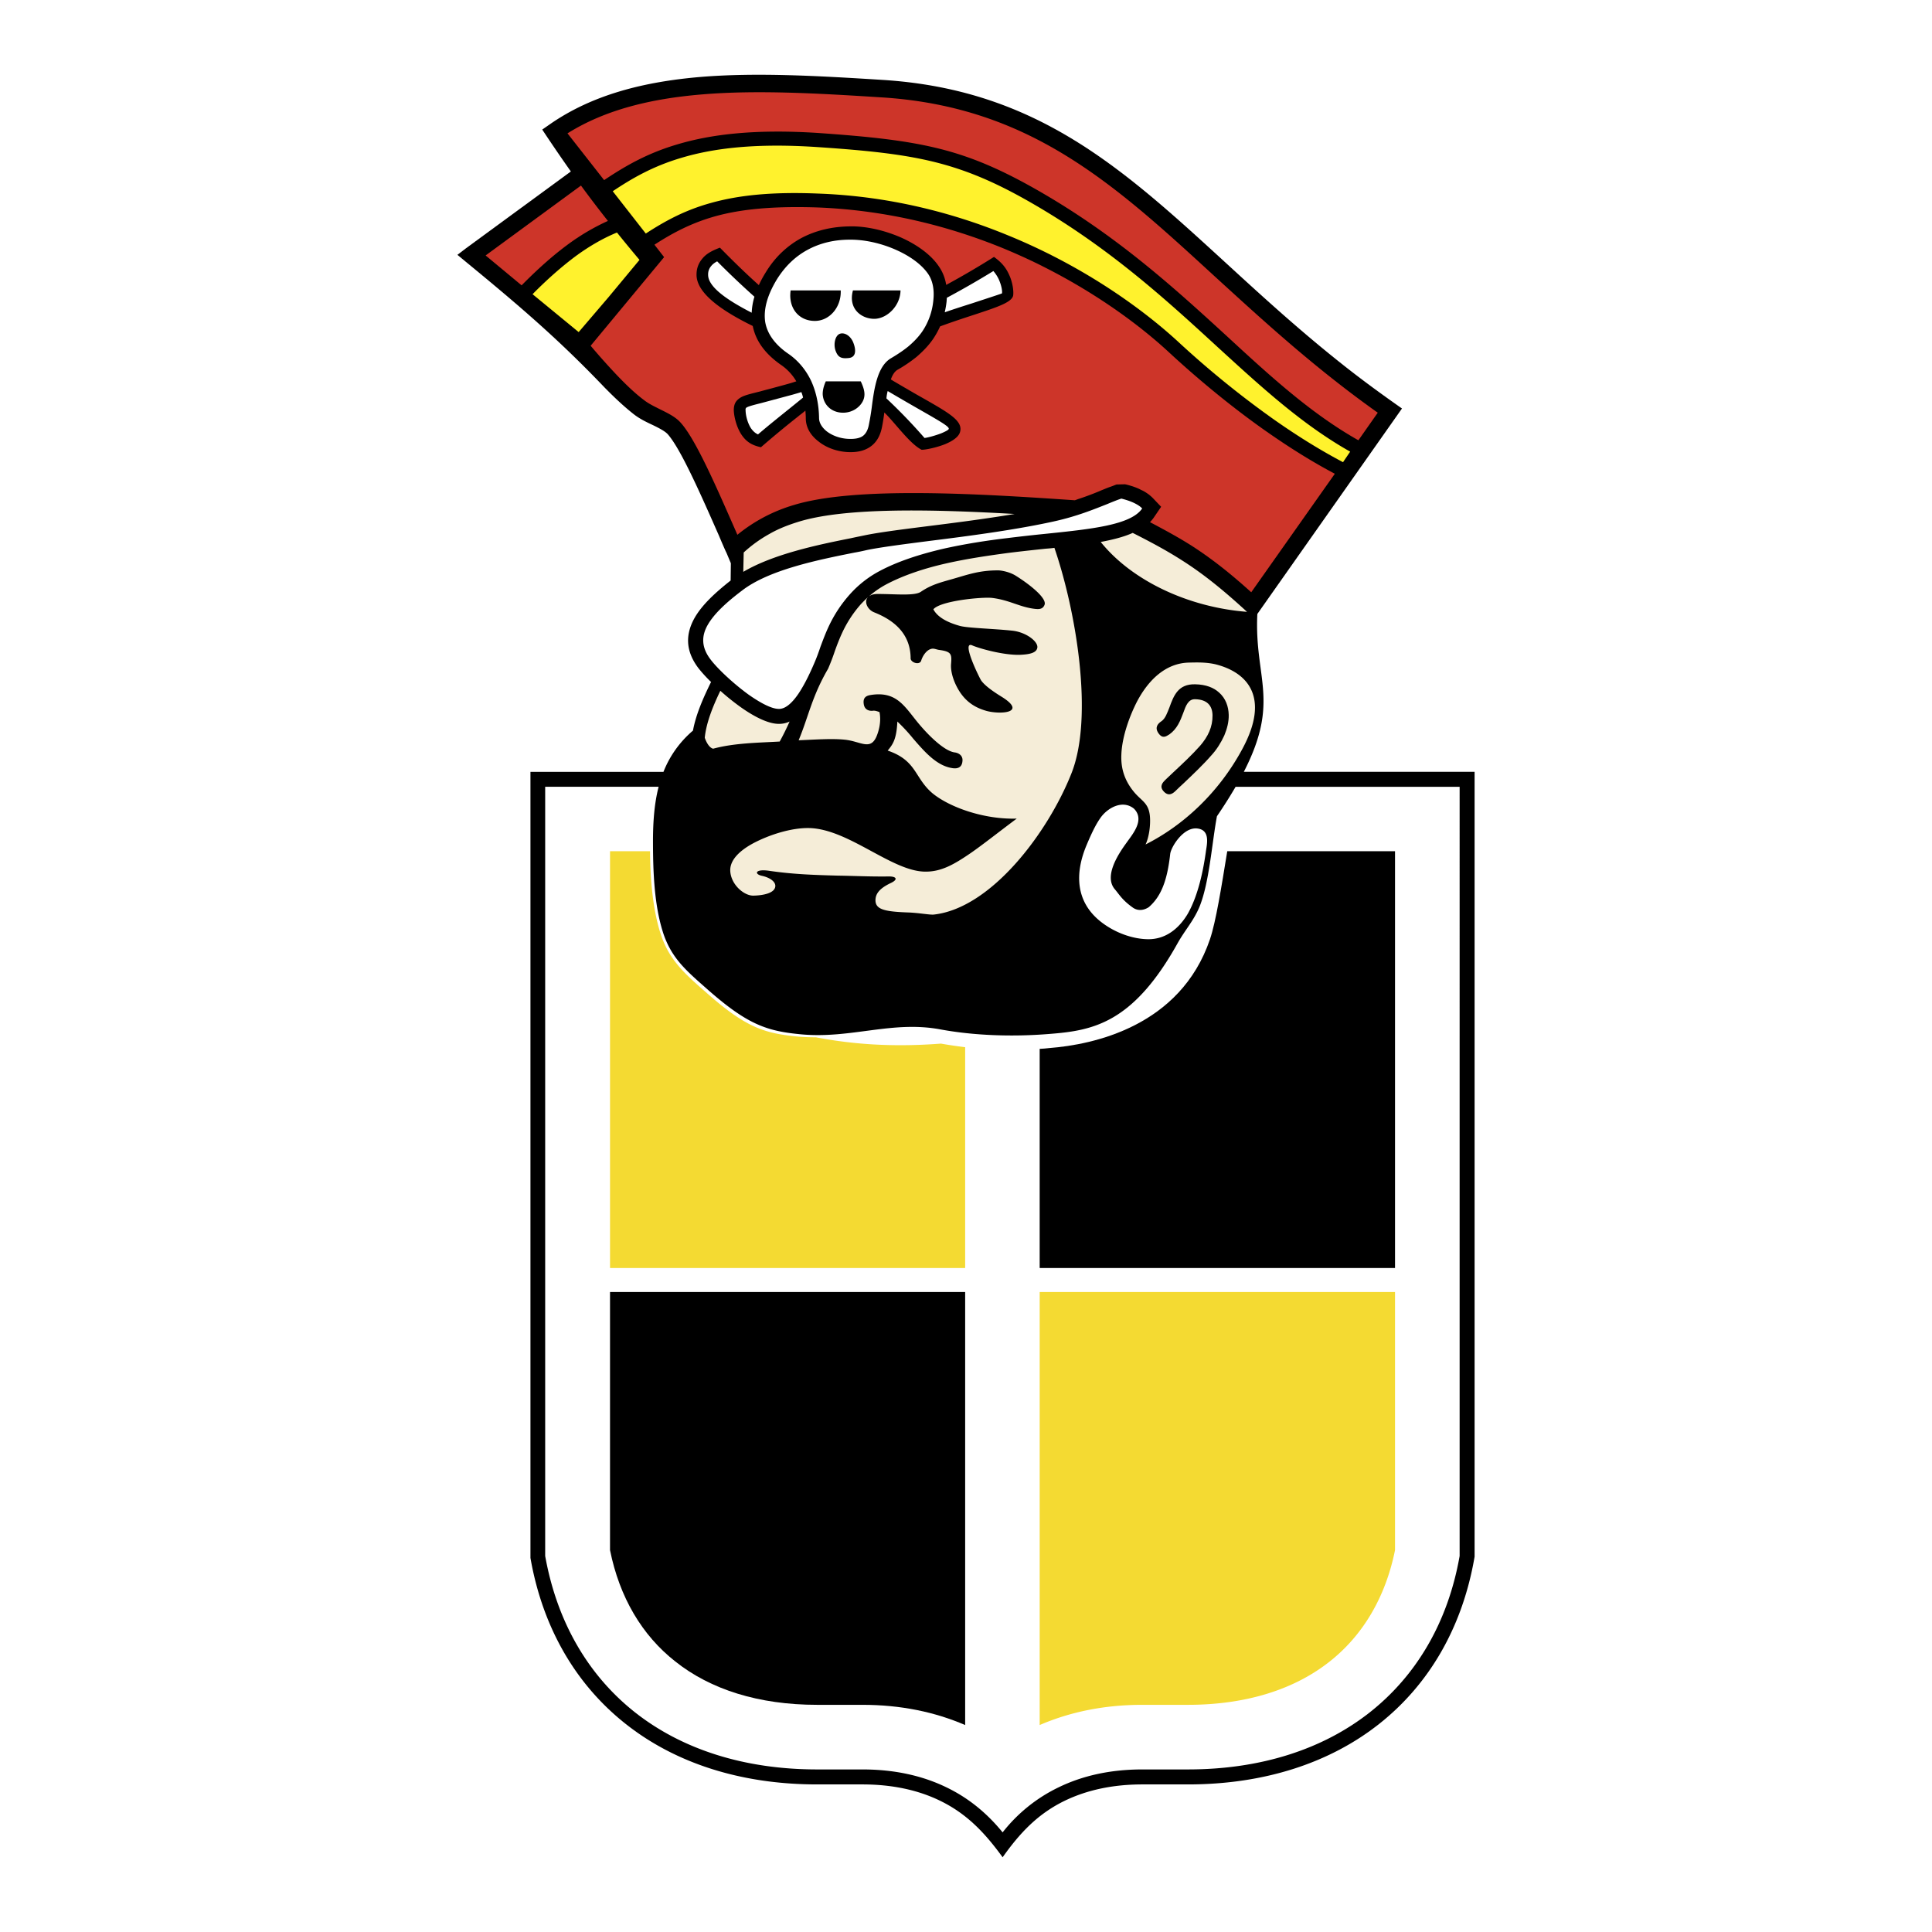 <svg xmlns="http://www.w3.org/2000/svg" width="2500" height="2500" viewBox="0 0 192.756 192.756"><g fill-rule="evenodd" clip-rule="evenodd"><path fill="#fff" d="M0 0h192.756v192.756H0V0z"/><path d="M124.096 77.007c3.652-7.102 1.031-9.341 1.35-15.752l14.43-20.499c-2.037-1.428-4.053-2.898-6.008-4.453-4.264-3.381-7.98-6.784-11.508-10.019-10.313-9.45-18.905-17.347-34.32-18.313-6.385-.399-12.539-.756-18.147-.294-5.691.483-10.816 1.785-15.038 4.726l-.756.525a165.919 165.919 0 0 0 2.856 4.18l-10.438 7.645-.882.672.84.694c5.44 4.474 9.22 7.707 13.82 12.517 1.029 1.051 1.995 1.954 2.961 2.71.567.44 1.218.756 1.849 1.05.651.315 1.26.63 1.533.945 1.302 1.491 3.276 5.985 5.083 10.081.336.798.672 1.575.756 1.723l.441 1.05-.021 1.723c-1.491 1.176-2.856 2.415-3.613 3.759-.861 1.554-.945 3.192.378 4.957.294.378.735.882 1.281 1.407-.798 1.617-1.512 3.255-1.806 4.852a10.403 10.403 0 0 0-2.944 4.117h-13.27v78.425c1.218 6.973 4.536 12.643 9.514 16.57 4.893 3.865 11.405 6.027 19.091 6.027h4.516c2.983 0 5.566.568 7.729 1.619 2.73 1.322 4.516 3.254 6.26 5.648 1.699-2.395 3.486-4.326 6.217-5.648 2.184-1.051 4.746-1.619 7.729-1.619h4.537c7.666 0 14.176-2.162 19.07-6.027 4.977-3.928 8.297-9.598 9.514-16.57l.021-.127V77.007h-23.025z"/><path d="M123.277 78.498a49.88 49.88 0 0 1-1.863 2.94c-.504 2.709-.758 6.574-1.723 8.989-.588 1.428-1.408 2.289-2.164 3.612-4.473 8.065-8.484 8.78-12.812 9.116-3.801.314-7.623.146-10.836-.441-4.851-.924-8.947.945-13.945.482-3.382-.314-5.314-.943-9.262-4.41-2.143-1.891-3.592-3.087-4.453-5.545-.967-2.857-1.071-6.364-1.071-9.452.009-1.86.137-3.639.563-5.292H54.393v76.744c1.176 6.574 4.285 11.908 8.968 15.605 4.642 3.654 10.837 5.691 18.167 5.691h4.516c3.213 0 6.007.631 8.38 1.785 2.226 1.07 4.073 2.605 5.608 4.494a15.78 15.78 0 0 1 5.586-4.494c2.373-1.154 5.146-1.785 8.359-1.785h4.537c7.33 0 13.504-2.037 18.145-5.691 4.686-3.697 7.814-9.031 8.969-15.605V78.498h-22.351z" fill="#fff"/><path d="M60.862 128.904v25.75c.945 4.705 3.192 8.506 6.51 11.109 3.508 2.795 8.317 4.328 14.156 4.328h4.516c3.822 0 7.225.713 10.25 2.016v-43.203H60.862zM139.182 126.51V84.925h-16.738c-.59 3.633-1.135 7.035-1.723 8.779-2.961 8.716-11.678 10.522-16.006 10.858-.314.043-.65.062-.986.084v21.863h35.453v.001z"/><path d="M103.729 172.107c3.025-1.303 6.428-2.016 10.25-2.016h4.537c5.816 0 10.627-1.533 14.156-4.328 3.297-2.604 5.564-6.404 6.51-11.109v-25.75h-35.453v43.203zM64.853 84.925h-3.99v41.584h35.432v-22.031a42.712 42.712 0 0 1-2.416-.357c-5.481.42-9.472-.062-12.476-.629-.567 0-1.134-.021-1.701-.064-3.381-.314-5.229-.861-9.178-4.348-2.143-1.869-3.675-3.213-4.537-5.691-.862-2.499-1.113-5.671-1.134-8.464z" fill="#f4da32"/><path d="M70.859 65.75c.63.861 2.206 2.374 3.823 3.549 1.134.798 2.248 1.407 2.982 1.428.735.042 1.449-.693 2.037-1.575.692-1.051 1.239-2.289 1.555-3.024.21-.483.42-1.05.608-1.617.252-.672.504-1.344.819-2.017a13.123 13.123 0 0 1 2.142-3.234 10.666 10.666 0 0 1 2.856-2.247c1.912-1.029 4.138-1.722 6.364-2.248 2.226-.503 4.451-.84 6.385-1.071 1.197-.147 2.479-.294 3.738-.42 4.684-.483 8.654-.882 9.787-2.542-.188-.21-.463-.378-.756-.525-.42-.21-.904-.357-1.322-.462-.441.147-.904.336-1.408.546-1.387.546-3.066 1.239-5.377 1.743-3.822.84-8.464 1.449-12.349 1.933-2.625.336-4.873.63-6.217.903-.63.147-.967.209-1.324.273-3.57.713-8.485 1.701-11.173 3.78-1.47 1.113-2.772 2.269-3.444 3.465-.586 1.051-.628 2.164.274 3.362zM112.361 84.126c-.84 1.155-2.248 3.34-1.113 4.621.441.525.734 1.071 1.807 1.827.482.315 1.029.273 1.555-.063 1.238-1.071 1.848-2.667 2.141-5.313.084-.693 1.303-2.688 2.689-2.541 1.387.146.945 1.68.861 2.374-.23 1.638-.715 4.243-1.807 6.153-.904 1.512-2.227 2.521-3.906 2.521-1.449 0-3.234-.567-4.705-1.701-2.604-2.016-2.668-4.894-1.449-7.75.504-1.197.902-1.995 1.324-2.604.691-1.029 2.225-1.911 3.381-.966 1.111 1.132-.147 2.54-.778 3.442z" fill="#fff"/><path d="M101.23 51.279c-2.879.483-5.987.882-8.675 1.218-2.667.336-4.956.63-6.343.924-.189.042-.735.147-1.302.273-3.276.651-7.729 1.575-10.753 3.36l.042-1.932a13.327 13.327 0 0 1 2.562-1.848c.945-.546 1.954-.925 2.982-1.24 4.706-1.428 13.401-1.218 21.487-.755zM124.416 61.044c-5.922-.462-11.529-3.15-14.596-6.972 1.217-.231 2.311-.504 3.191-.904 1.912.966 3.467 1.807 4.936 2.751 2.354 1.492 4.432 3.256 6.469 5.125zM78.778 71.987a25.624 25.624 0 0 1-.987 1.996c-2.184.125-4.537.146-6.637.714-.379-.084-.672-.609-.84-1.093.147-1.47.777-3.066 1.554-4.684a23.702 23.702 0 0 0 1.953 1.575c1.345.967 2.73 1.681 3.781 1.723.419.021.818-.063 1.176-.231zM105.199 54.66c2.184 6.364 3.928 16.886 1.701 22.494-2.332 5.902-8.002 13.463-13.736 14.093-.399.042-1.449-.168-2.542-.21-2.436-.084-3.297-.315-3.276-1.26.021-.567.336-1.113 1.534-1.68.756-.357.588-.693-.357-.651-1.764.021-3.361-.063-4.915-.084-2.268-.062-4.452-.126-6.867-.482-1.428-.21-1.513.336-.714.503.776.168 1.385.588 1.323 1.071-.084.651-1.176.882-2.184.903-.945.021-2.29-1.134-2.311-2.541 0-1.05.966-1.953 2.227-2.646 1.596-.861 3.843-1.596 5.671-1.554 3.927.105 8.233 4.326 11.551 4.347 1.597.021 2.878-.714 4.536-1.848 1.241-.861 2.69-2.017 4.6-3.444-3.234.104-6.679-1.113-8.401-2.521-1.071-.903-1.428-1.89-2.122-2.73-.504-.609-1.176-1.134-2.353-1.534.525-.63.882-1.134.966-2.898a17.425 17.425 0 0 1 1.575 1.701c1.219 1.407 2.416 2.772 4.012 2.961.399.042.84-.063.903-.672.084-.567-.336-.841-.735-.904-.987-.105-2.457-1.512-3.465-2.688-1.491-1.722-2.226-3.486-4.957-3.045-.378.063-.777.21-.692.861.063.567.461.735.861.714.273-.042.462.042.714.127.209 1.007-.105 1.994-.316 2.478-.629 1.386-1.596.419-3.192.273-1.302-.126-2.96 0-4.557.063.987-2.374 1.323-4.369 2.94-7.141.252-.588.462-1.134.651-1.701.231-.651.483-1.302.757-1.891a11.728 11.728 0 0 1 1.89-2.877c.231-.231.462-.483.714-.693-.483.42-.104 1.259.567 1.533 1.533.609 3.654 1.827 3.654 4.621.042.42.903.671 1.051.21.146-.483.504-1.008.924-1.155.336-.126.546.042.903.084 1.198.168 1.239.42 1.155 1.407-.063.84.316 1.953.925 2.856.735 1.071 1.66 1.554 2.646 1.827 1.387.357 4.012.188 1.533-1.386-.756-.463-1.701-1.093-2.1-1.66-.146-.21-2.017-3.97-.904-3.507.714.315 3.171 1.008 4.81.945.924-.042 1.639-.189 1.701-.735.062-.609-1.154-1.555-2.584-1.681-1.805-.188-4.326-.251-5.125-.461-1.218-.336-2.226-.84-2.667-1.659.693-.861 4.958-1.261 5.901-1.134 1.766.231 2.732.924 4.264 1.092.4.042.756.021.924-.399.275-.651-1.447-2.017-2.812-2.877-.609-.399-1.387-.546-1.744-.567-1.91-.021-3.087.42-4.558.841-1.323.378-2.184.587-3.234 1.302-.651.42-2.521.21-4.306.21-.42 0-.714.105-.903.273a9.3 9.3 0 0 1 1.743-1.218c1.785-.945 3.864-1.618 5.986-2.101 2.142-.483 4.326-.797 6.217-1.05 1.344-.168 2.541-.294 3.717-.42.294-.022.589-.043.882-.085zM114.293 84.252c.316-.65.504-1.785.441-2.73-.105-1.449-.84-1.575-1.639-2.562-.818-1.008-1.281-2.184-1.217-3.654.062-1.848.859-3.948 1.574-5.334 1.113-2.1 2.814-3.801 5.146-3.865.902-.021 1.742-.042 2.666.168 3.193.798 5.482 3.277 2.689 8.443-2.371 4.41-5.943 7.665-9.66 9.534z" fill="#f5edd8"/><path d="M116.268 77.805c.295-.294.482-.441.799-.756.902-.84 1.891-1.764 2.688-2.667.756-.883 1.238-1.848 1.219-3.024-.021-.987-.566-1.575-1.744-1.596-.672-.021-.924.651-1.176 1.365-.293.778-.609 1.597-1.387 2.143-.314.189-.672.483-1.092-.125-.42-.61 0-.988.316-1.198.377-.272.545-.776.775-1.344.441-1.219.883-2.374 2.584-2.331 1.07.021 1.848.336 2.373.818.672.588.945 1.407.967 2.227.02.693-.168 1.407-.441 2.059-.336.735-.777 1.428-1.281 1.974-.84.966-1.869 1.932-2.771 2.793-.336.294-.463.441-.736.693-.273.272-.713.692-1.238.146-.506-.526-.107-.925.145-1.177z"/><path d="M124.836 59.091l8.34-11.824c-2.711-1.429-5.355-3.151-7.771-4.894-3.654-2.646-6.785-5.377-8.801-7.246-3.402-3.15-9.094-7.288-16.465-10.334-5.378-2.205-11.637-3.822-18.568-4.095-4.474-.146-7.687.168-10.292.903-2.289.651-4.138 1.618-5.985 2.814l.965 1.239-7.33 8.842a68.429 68.429 0 0 0 2.625 2.94c.945.988 1.848 1.848 2.752 2.521.44.336 1.008.609 1.553.882.798.398 1.555.756 2.08 1.365 1.491 1.68 3.508 6.322 5.356 10.522.083.189.167.378.272.63a16.124 16.124 0 0 1 5.671-2.982c6.174-1.869 18.504-1.113 27.997-.462.146-.042.273-.105.42-.147a27.815 27.815 0 0 0 2.268-.861c.211-.083.4-.168.736-.294.314-.104.566-.21.734-.273l.842-.021c.23.042.502.125.775.209.295.105.588.21.84.357.211.084.42.21.631.357.189.125.377.294.547.462l.818.861-.672.987a3.65 3.65 0 0 1-.441.546c1.555.819 2.898 1.554 4.158 2.353 1.955 1.262 3.761 2.67 5.945 4.643z" fill="#cd3529"/><path d="M135.527 43.927l1.932-2.751c-6.363-4.516-11.488-9.242-16.275-13.61-10.061-9.241-18.441-16.928-33.249-17.852-6.301-.399-12.392-.756-17.895-.294-5.062.42-9.641 1.513-13.421 3.886l3.654 4.663c2.017-1.345 4.243-2.668 7.33-3.571 3.381-1.008 7.75-1.533 13.988-1.134 5.104.357 8.738.735 12.056 1.555 3.297.818 6.217 2.079 9.829 4.137 7.98 4.557 13.715 9.808 18.945 14.597 4.39 4.052 8.444 7.749 13.106 10.374zM57.964 18.514l-9.514 6.973 3.591 2.982c1.428-1.449 3.024-2.919 4.726-4.159a21.862 21.862 0 0 1 3.885-2.268 119.48 119.48 0 0 1-2.688-3.528z" fill="#cd3529"/><path d="M133.994 46.112l.713-1.051c-4.766-2.688-8.82-6.406-13.252-10.459-5.166-4.746-10.857-9.955-18.672-14.429-3.486-1.995-6.3-3.192-9.472-3.991-3.192-.798-6.784-1.176-11.825-1.512-6.049-.399-10.249.104-13.484 1.071-2.856.84-4.957 2.058-6.868 3.339l3.297 4.222C66.426 22 68.4 20.95 70.9 20.257c2.751-.777 6.09-1.134 10.711-.945 7.12.252 13.547 1.933 19.03 4.2 7.58 3.108 13.42 7.372 16.906 10.586a94.584 94.584 0 0 0 8.695 7.141c2.397 1.743 5.043 3.445 7.752 4.873zM53.133 29.352l4.601 3.781 2.982-3.487 3.087-3.717a148.084 148.084 0 0 1-2.248-2.73c-1.386.567-2.709 1.344-3.97 2.247-1.595 1.175-3.107 2.54-4.452 3.906z" fill="#fff22d"/><path d="M80.394 41.722c0-.252-.02-.505-.041-.756-.231.21-.504.398-.756.609a101.907 101.907 0 0 0-3.676 3.045c-.882-.189-1.47-.525-1.975-1.303-.504-.798-.714-1.806-.735-2.373 0-.63.189-.987.714-1.302.378-.209.903-.336 1.743-.546.862-.231 1.996-.525 3.109-.84.23-.062.462-.146.672-.21a5.117 5.117 0 0 0-1.554-1.659c-1.47-1.03-2.479-2.29-2.793-3.865-2.877-1.407-5.65-3.214-5.608-5.146 0-.546.168-1.071.546-1.534.462-.588 1.092-.861 1.785-1.134 1.26 1.281 2.541 2.542 3.885 3.738.189-.42.42-.84.693-1.281.945-1.554 2.163-2.646 3.487-3.381 1.512-.819 3.192-1.176 4.872-1.197 1.638-.042 3.528.399 5.188 1.134 1.576.714 2.983 1.722 3.76 2.919.357.525.588 1.134.693 1.785a84.088 84.088 0 0 0 4.768-2.793c.693.504 1.154.987 1.512 1.786.379.819.461 1.701.398 2.079-.146.672-1.617 1.155-3.779 1.87-1.03.335-2.248.735-3.508 1.197-.189.42-.42.84-.673 1.218-.482.714-1.071 1.302-1.68 1.828-.63.504-1.26.924-1.89 1.281-.294.168-.503.504-.671.966.062.042.125.062.168.105 1.176.692 2.184 1.281 3.045 1.764 2.73 1.554 4.033 2.31 3.676 3.423-.168.483-.757.861-1.449 1.155-.882.357-2.038.588-2.374.567-1.197-.609-2.646-2.688-3.717-3.718a21.102 21.102 0 0 1-.231 1.449c-.146.735-.441 1.387-1.008 1.849-.567.462-1.344.714-2.458.651-1.05-.063-2.1-.441-2.856-1.05-.777-.587-1.282-1.385-1.282-2.33z"/><path d="M94.256 31.158c.967-.336 1.891-.63 2.688-.882 1.786-.588 3.024-.987 3.024-1.008.043-.21-.041-.778-.314-1.386a3.567 3.567 0 0 0-.545-.84 89.694 89.694 0 0 1-4.643 2.667c0 .105-.021.231-.021.336a9.1 9.1 0 0 1-.189 1.113zM74.388 40.924c0 .42.146 1.176.525 1.786.189.273.419.504.714.63 1.155-.987 2.268-1.869 3.255-2.667.441-.357.861-.693 1.239-1.008a4.046 4.046 0 0 0-.168-.546c-.273.084-.567.168-.861.252l-3.129.839c-.756.189-1.239.315-1.47.441-.084.062-.126.126-.105.273zM88.439 39.748a54.659 54.659 0 0 1 3.801 3.949c.357-.042 1.05-.231 1.66-.462.398-.167.735-.335.756-.441.084-.231-.966-.819-3.129-2.058-.84-.482-1.828-1.05-2.962-1.722-.063.23-.105.482-.126.734zM70.649 27.398c-.021 1.26 2.016 2.604 4.347 3.801a6.523 6.523 0 0 1 .273-1.596 85.801 85.801 0 0 1-3.718-3.529c-.273.147-.462.294-.609.483a1.255 1.255 0 0 0-.293.841z" fill="#fff"/><path d="M80.92 37.984c-.546-1.135-1.323-2.038-2.268-2.688-1.261-.861-2.101-1.933-2.311-3.192-.168-1.197.168-2.584 1.176-4.243.841-1.344 1.87-2.29 3.024-2.919 1.303-.714 2.751-1.029 4.222-1.029 1.471-.021 3.172.357 4.663 1.029 1.365.609 2.541 1.449 3.192 2.415.462.693.609 1.618.503 2.584a6.656 6.656 0 0 1-1.091 3.108c-.399.588-.904 1.092-1.428 1.534-.546.44-1.134.819-1.702 1.155-1.365.798-1.68 2.982-1.932 4.957a24.303 24.303 0 0 1-.273 1.639c-.084.483-.252.86-.546 1.113-.294.252-.798.378-1.554.336-.777-.042-1.554-.315-2.121-.756-.441-.357-.756-.819-.756-1.323-.021-1.41-.315-2.67-.798-3.72zm4.18-9.01c-.504 1.827.84 2.835 2.121 2.835 1.26 0 2.604-1.281 2.625-2.835H85.1zm-6.218 0c-.251 1.743.798 3.045 2.416 3.045 1.428 0 2.583-1.302 2.583-2.898v-.147h-4.999zm4.495 6.048c.252.672.608.777 1.344.693.735-.105.672-.861.42-1.512-.251-.672-.861-1.071-1.344-.903-.483.168-.672 1.071-.42 1.722zm-.987 3.024c-.21.462-.357 1.008-.294 1.449.126.945.902 1.681 2.016 1.681.924 0 1.638-.525 1.953-1.113.336-.63.168-1.261-.188-2.017H82.39z" fill="#fff"/></g></svg>